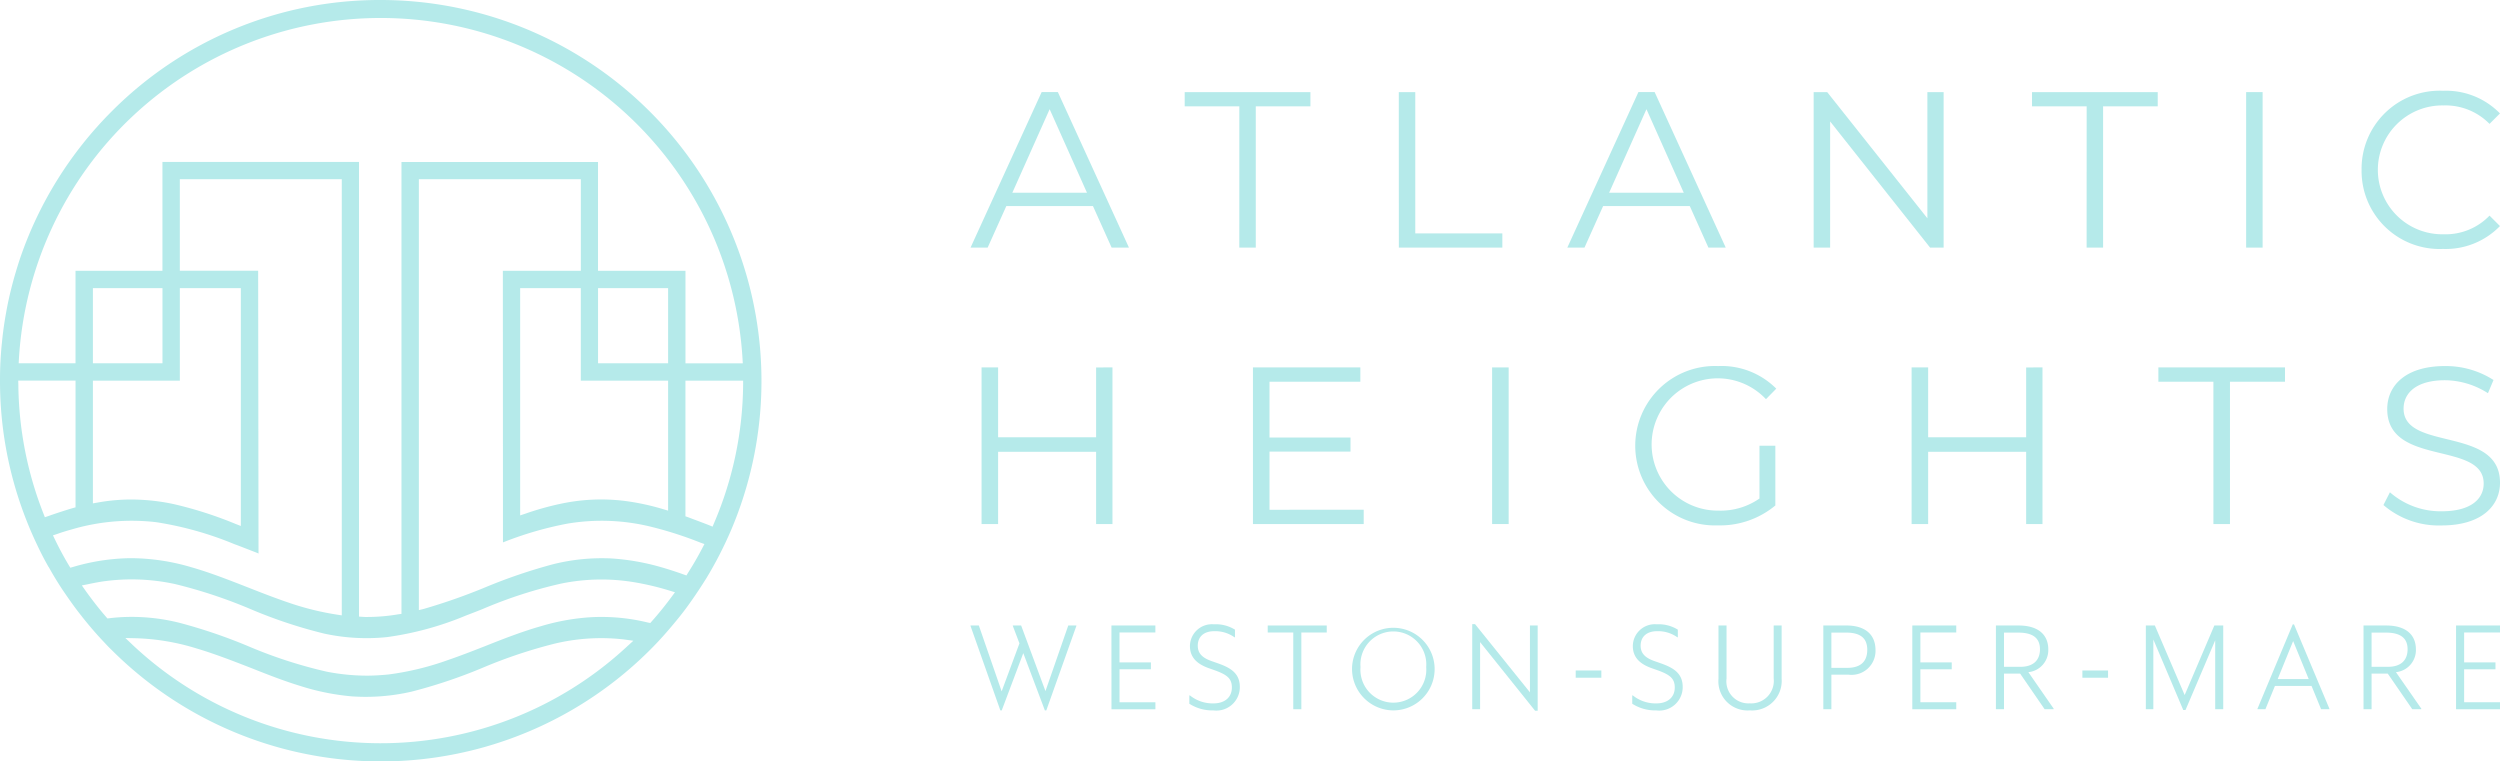 <svg xmlns="http://www.w3.org/2000/svg" width="197.268" height="60.084" viewBox="0 0 197.268 60.084">
  <g id="Group_269" data-name="Group 269" transform="translate(-34.71 -14.85)">
    <g id="Group_267" data-name="Group 267" transform="translate(1 -4)">
      <g id="Group_1" data-name="Group 1" transform="translate(110.295 68.102)">
        <path id="Path_1" data-name="Path 1" d="M618.787,656.828l-1.7,4.517h-.111l-2.353-6.663v-.037h.656l1.8,5.2,1.405-3.787-.523-1.377v-.037h.655l1.921,5.181,1.8-5.181h.638v.037l-2.371,6.663h-.115Z" transform="translate(-614.627 -654.543)" fill="#b5eaea"/>
        <path id="Path_2" data-name="Path 2" d="M625.486,654.646h3.467v.553h-2.831v2.36H628.6v.544h-2.475v2.6h2.831v.553h-3.467Z" transform="translate(-614.371 -654.543)" fill="#b5eaea"/>
        <path id="Path_3" data-name="Path 3" d="M631.492,660.824v-.647l.036-.018a2.86,2.86,0,0,0,1.866.637c.9,0,1.454-.486,1.454-1.256,0-.711-.394-1-1.276-1.33l-.533-.188c-.9-.318-1.5-.824-1.5-1.752a1.735,1.735,0,0,1,1.883-1.715,2.872,2.872,0,0,1,1.67.422v.6l-.029.009a2.624,2.624,0,0,0-1.613-.487c-.814,0-1.293.441-1.293,1.142,0,.591.338.948,1.07,1.21l.533.187c1,.356,1.716.787,1.716,1.865a1.85,1.85,0,0,1-2.081,1.846A3.368,3.368,0,0,1,631.492,660.824Z" transform="translate(-614.229 -654.545)" fill="#b5eaea"/>
        <path id="Path_4" data-name="Path 4" d="M640.188,655.2v6.053h-.638V655.2h-2.016v-.553h4.658v.553Z" transform="translate(-614.087 -654.543)" fill="#b5eaea"/>
        <path id="Path_5" data-name="Path 5" d="M644.037,657.928a3.259,3.259,0,1,1,3.261,3.42A3.272,3.272,0,0,1,644.037,657.928Zm5.848,0a2.6,2.6,0,1,0-5.183,0,2.6,2.6,0,1,0,5.183,0Z" transform="translate(-613.933 -654.545)" fill="#b5eaea"/>
        <path id="Path_6" data-name="Path 6" d="M658.259,661.376l-4.339-5.416v5.294H653.3v-6.71h.223l4.331,5.379v-5.276h.61v6.728Z" transform="translate(-613.715 -654.545)" fill="#b5eaea"/>
        <path id="Path_7" data-name="Path 7" d="M661.277,658.115H663.3v.572h-2.024Z" transform="translate(-613.527 -654.461)" fill="#b5eaea"/>
        <path id="Path_8" data-name="Path 8" d="M665.635,660.824v-.647l.036-.018a2.859,2.859,0,0,0,1.865.637c.9,0,1.454-.486,1.454-1.256,0-.711-.394-1-1.276-1.33l-.533-.188c-.9-.318-1.5-.824-1.5-1.752a1.734,1.734,0,0,1,1.883-1.715,2.868,2.868,0,0,1,1.668.422v.6l-.028.009a2.623,2.623,0,0,0-1.613-.487c-.814,0-1.294.441-1.294,1.142,0,.591.338.948,1.07,1.21l.534.187c1,.356,1.715.787,1.715,1.865a1.85,1.85,0,0,1-2.081,1.846A3.364,3.364,0,0,1,665.635,660.824Z" transform="translate(-613.424 -654.545)" fill="#b5eaea"/>
        <path id="Path_9" data-name="Path 9" d="M672.283,658.844v-4.2h.636v4.179a1.74,1.74,0,0,0,1.837,1.967,1.776,1.776,0,0,0,1.883-1.967v-4.179h.627v4.2a2.333,2.333,0,0,1-2.511,2.5A2.3,2.3,0,0,1,672.283,658.844Z" transform="translate(-613.267 -654.543)" fill="#b5eaea"/>
        <path id="Path_10" data-name="Path 10" d="M681,658.525v2.727h-.636v-6.606h1.818c1.425,0,2.3.664,2.3,1.949a1.89,1.89,0,0,1-2.148,1.93Zm0-3.318v2.783h1.248c1.068,0,1.583-.506,1.583-1.425s-.543-1.358-1.667-1.358Z" transform="translate(-613.076 -654.543)" fill="#b5eaea"/>
        <path id="Path_11" data-name="Path 11" d="M687.225,654.646h3.468v.553h-2.83v2.36h2.473v.544h-2.473v2.6h2.83v.553h-3.468Z" transform="translate(-612.915 -654.543)" fill="#b5eaea"/>
        <path id="Path_12" data-name="Path 12" d="M695.581,658.442h-1.273v2.811h-.638v-6.606h1.8c1.425,0,2.333.637,2.333,1.892a1.747,1.747,0,0,1-1.573,1.79l1.995,2.878v.046h-.711Zm-1.273-3.234v2.7h1.283c1.011,0,1.555-.5,1.555-1.387s-.571-1.312-1.7-1.312Z" transform="translate(-612.763 -654.543)" fill="#b5eaea"/>
        <path id="Path_13" data-name="Path 13" d="M700.336,658.115h2.025v.572h-2.025Z" transform="translate(-612.605 -654.461)" fill="#b5eaea"/>
        <path id="Path_14" data-name="Path 14" d="M710.7,655.817l-2.343,5.5h-.178l-2.36-5.566v5.5h-.592v-6.606h.711l2.353,5.491,2.343-5.491h.7v6.606H710.7Z" transform="translate(-612.49 -654.543)" fill="#b5eaea"/>
        <path id="Path_15" data-name="Path 15" d="M718.1,659.418H715.21l-.75,1.836h-.627v-.038l2.783-6.653h.1l2.793,6.653v.038h-.656Zm-1.452-3.543-1.22,3h2.447Z" transform="translate(-612.287 -654.544)" fill="#b5eaea"/>
        <path id="Path_16" data-name="Path 16" d="M723.919,658.442h-1.275v2.811h-.636v-6.606h1.8c1.423,0,2.333.637,2.333,1.892a1.747,1.747,0,0,1-1.575,1.79l2,2.878v.046h-.711Zm-1.275-3.234v2.7h1.286c1.011,0,1.555-.5,1.555-1.387s-.571-1.312-1.7-1.312Z" transform="translate(-612.094 -654.543)" fill="#b5eaea"/>
        <path id="Path_17" data-name="Path 17" d="M729.141,654.646h3.468v.553h-2.83v2.36h2.473v.544h-2.473v2.6h2.83v.553h-3.468Z" transform="translate(-611.926 -654.543)" fill="#b5eaea"/>
      </g>
      <g id="Group_261" data-name="Group 261" transform="translate(110.295 26.013)">
        <path id="Path_18" data-name="Path 18" d="M582.741,582.1h-6.835l-1.473,3.277h-1.349l5.609-12.27h1.279l5.609,12.27h-1.367Zm-.472-1.052-2.945-6.591-2.944,6.591Z" transform="translate(-573.084 -573.004)" fill="#b5eaea"/>
        <path id="Path_19" data-name="Path 19" d="M605.135,574.231h-4.311v-1.122h9.92v1.122h-4.311v11.148h-1.3Z" transform="translate(-583.928 -573.004)" fill="#b5eaea"/>
        <path id="Path_20" data-name="Path 20" d="M628.563,573.109h1.3v11.148h6.871v1.122h-8.167Z" transform="translate(-594.773 -573.004)" fill="#b5eaea"/>
        <path id="Path_21" data-name="Path 21" d="M660.061,582.1h-6.837l-1.471,3.277H650.4l5.609-12.27h1.28l5.609,12.27h-1.367Zm-.474-1.052-2.944-6.591-2.945,6.591Z" transform="translate(-603.311 -573.004)" fill="#b5eaea"/>
        <path id="Path_22" data-name="Path 22" d="M692.568,573.109v12.27H691.5l-7.888-9.956v9.956h-1.3v-12.27h1.069l7.905,9.956v-9.956Z" transform="translate(-615.787 -573.004)" fill="#b5eaea"/>
        <path id="Path_23" data-name="Path 23" d="M714.913,574.231H710.6v-1.122h9.92v1.122h-4.311v11.148h-1.3Z" transform="translate(-626.845 -573.004)" fill="#b5eaea"/>
        <path id="Path_24" data-name="Path 24" d="M738.34,573.109h1.3v12.27h-1.3Z" transform="translate(-637.689 -573.004)" fill="#b5eaea"/>
        <path id="Path_25" data-name="Path 25" d="M753.3,579.177a6.159,6.159,0,0,1,6.432-6.24,5.939,5.939,0,0,1,4.487,1.788l-.823.824a4.863,4.863,0,0,0-3.628-1.455,5.084,5.084,0,1,0,0,10.166,4.81,4.81,0,0,0,3.628-1.472l.823.824a5.964,5.964,0,0,1-4.5,1.805A6.155,6.155,0,0,1,753.3,579.177Z" transform="translate(-643.539 -572.937)" fill="#b5eaea"/>
      </g>
      <g id="Group_260" data-name="Group 260" transform="translate(111.162 47.736)">
        <path id="Path_26" data-name="Path 26" d="M586.636,612.289v12.359h-1.29v-5.7h-7.733v5.7h-1.306V612.289h1.306V617.8h7.733v-5.509Z" transform="translate(-576.307 -612.183)" fill="#b5eaea"/>
        <path id="Path_27" data-name="Path 27" d="M619.951,623.518v1.13h-8.74V612.289h8.475v1.13h-7.168v4.4h6.391v1.112h-6.391v4.591Z" transform="translate(-589.797 -612.183)" fill="#b5eaea"/>
        <path id="Path_28" data-name="Path 28" d="M641.973,612.289h1.306v12.359h-1.306Z" transform="translate(-601.687 -612.183)" fill="#b5eaea"/>
        <path id="Path_29" data-name="Path 29" d="M670.188,618.4h1.253v4.714a6.823,6.823,0,0,1-4.537,1.571,6.29,6.29,0,1,1,.018-12.571,6.094,6.094,0,0,1,4.591,1.783l-.813.83a5.219,5.219,0,1,0-3.743,8.793,5.355,5.355,0,0,0,3.231-.954Z" transform="translate(-608.805 -612.115)" fill="#b5eaea"/>
        <path id="Path_30" data-name="Path 30" d="M706.255,612.289v12.359h-1.289v-5.7h-7.733v5.7h-1.306V612.289h1.306V617.8h7.733v-5.509Z" transform="translate(-622.54 -612.183)" fill="#b5eaea"/>
        <path id="Path_31" data-name="Path 31" d="M732.008,613.419h-4.342v-1.13h9.992v1.13h-4.342v11.229h-1.307Z" transform="translate(-634.807 -612.183)" fill="#b5eaea"/>
        <path id="Path_32" data-name="Path 32" d="M756.613,623.079l.512-1.006a6.071,6.071,0,0,0,4.079,1.5c2.312,0,3.319-.971,3.319-2.189,0-3.39-7.61-1.307-7.61-5.88,0-1.818,1.412-3.39,4.555-3.39a6.969,6.969,0,0,1,3.831,1.1l-.44,1.042a6.367,6.367,0,0,0-3.39-1.024c-2.259,0-3.266,1.006-3.266,2.242,0,3.39,7.609,1.342,7.609,5.844,0,1.818-1.447,3.372-4.607,3.372A6.7,6.7,0,0,1,756.613,623.079Z" transform="translate(-645.995 -612.115)" fill="#b5eaea"/>
      </g>
    </g>
    <g id="Group_3" data-name="Group 3" transform="translate(34.71 14.85)">
      <path id="Path_33" data-name="Path 33" d="M661.658,456.734a29.823,29.823,0,0,0-21.235,8.8,30.216,30.216,0,0,0-7.225,11.608c-.225.685-.441,1.4-.629,2.129-.123.479-.235.957-.338,1.455-.094.479-.187.985-.263,1.483s-.141,1-.187,1.492c-.056.516-.094,1.023-.122,1.529s-.038,1.023-.038,1.548a29.95,29.95,0,0,0,2.074,10.979c.253.647.536,1.3.855,1.971.291.619.591,1.2.91,1.755h.009l.094.169c.366.647.76,1.286,1.173,1.886s.835,1.2,1.295,1.773l.094.122c.544.685,1.107,1.341,1.689,1.952.2.216.4.432.61.629a30.043,30.043,0,0,0,42.724-.234c.535-.545,1.079-1.154,1.624-1.811.5-.592.966-1.192,1.388-1.8.413-.582.817-1.2,1.211-1.83.357-.591.7-1.2,1.051-1.886.31-.61.61-1.239.91-1.943a30.065,30.065,0,0,0-27.673-41.776Zm-28.545,28.329a28.6,28.6,0,0,1,57.1,0l.019.338h-4.523v-7.3h-6.9v-8.586H663.3v35.658l-.272.038a14.674,14.674,0,0,1-2.505.207,2.57,2.57,0,0,1-.273-.01l-.3-.019V469.514H644.439V478.1H637.58v7.3h-4.485Zm51.226,1.708v10.256l-.413-.122a18.735,18.735,0,0,0-3.031-.647,15.2,15.2,0,0,0-5.067.234,22.749,22.749,0,0,0-2.74.77l-.423.141V479.471h4.786v7.3Zm-5.528-1.37v-5.93h5.528v5.93Zm-33,1.37v-7.3h4.814v18.767l-.432-.169a31.174,31.174,0,0,0-4.822-1.548,15.959,15.959,0,0,0-2.571-.348,14.7,14.7,0,0,0-3.473.216l-.375.065v-9.684Zm-6.859-1.37v-5.93h5.489v5.93Zm-3.5,12.048-.291.1-.112-.291a28.47,28.47,0,0,1-1.98-10.172l-.01-.32h4.523v10l-.235.065C636.754,497.009,636.116,497.215,635.45,497.449Zm1.952,4.017-.234.065-.132-.215c-.385-.647-.751-1.324-1.079-2.009l-.16-.328.338-.112c.366-.131.732-.244,1.107-.347a16.721,16.721,0,0,1,6.7-.582,26.82,26.82,0,0,1,6.156,1.727c.61.225,1.22.469,1.82.7l.1.047-.029-22.315H645.81v-7.225h12.78v34.42l-.366-.057a21.969,21.969,0,0,1-3.462-.826c-1.22-.4-2.431-.872-3.6-1.333-1.445-.563-2.937-1.154-4.448-1.585a17.008,17.008,0,0,0-4.692-.713h-.168A16.664,16.664,0,0,0,637.4,501.466Zm43.691,6.286a28.569,28.569,0,0,1-38.97-.094l-.61-.581.845.019a17.893,17.893,0,0,1,4.776.807c1.454.431,2.89.994,4.27,1.529,1.277.507,2.58,1.023,3.9,1.426a18.786,18.786,0,0,0,4.091.826,16.073,16.073,0,0,0,4.7-.375,40.374,40.374,0,0,0,5.593-1.877,38.9,38.9,0,0,1,5.714-1.914,15.78,15.78,0,0,1,4.861-.384c.216.018.441.037.647.065l.685.094Zm3.519-3.922c-.479.648-1,1.3-1.558,1.924l-.122.14-.188-.037a15.429,15.429,0,0,0-4.466-.422,17.422,17.422,0,0,0-3.941.7c-1.492.422-2.975,1-4.4,1.567-.976.384-1.989.779-3,1.125a22.339,22.339,0,0,1-4.654,1.127c-.572.056-1.153.094-1.726.094a16.533,16.533,0,0,1-3.181-.319,36.6,36.6,0,0,1-6.2-2.018,41.24,41.24,0,0,0-5.386-1.83,15.452,15.452,0,0,0-4.57-.45q-.493.028-.957.084l-.169.019-.112-.132c-.563-.647-1.107-1.351-1.624-2.074l-.281-.4.478-.094q.522-.113,1.042-.2a16.139,16.139,0,0,1,5.837.187A38.831,38.831,0,0,1,651.4,504.8a37.665,37.665,0,0,0,5.818,1.933,15.755,15.755,0,0,0,4.945.273,24.9,24.9,0,0,0,6.24-1.708c.422-.16.835-.32,1.257-.488a35.8,35.8,0,0,1,6.24-2.027,15.775,15.775,0,0,1,5.667-.123,21.487,21.487,0,0,1,2.881.676l.432.132Zm2.421-3.838c-.348.667-.723,1.314-1.117,1.933l-.132.216-.244-.085c-.6-.216-1.239-.422-1.9-.609a18.251,18.251,0,0,0-3.773-.647,15.843,15.843,0,0,0-4.617.459,42.337,42.337,0,0,0-5.32,1.811,46.6,46.6,0,0,1-4.86,1.708l-.4.1V470.875h12.781V478.1H671.3l.009,21.433a27.747,27.747,0,0,1,5.048-1.474,16.276,16.276,0,0,1,6.616.235,29.75,29.75,0,0,1,3.894,1.248l.338.123ZM687.97,498l-.122.291-.291-.122c-.535-.207-1.089-.413-1.633-.619l-.216-.075V486.771h4.551v.32A28.311,28.311,0,0,1,687.97,498Z" transform="translate(-631.621 -456.734)" fill="#b5eaea"/>
    </g>
  </g>
</svg>
